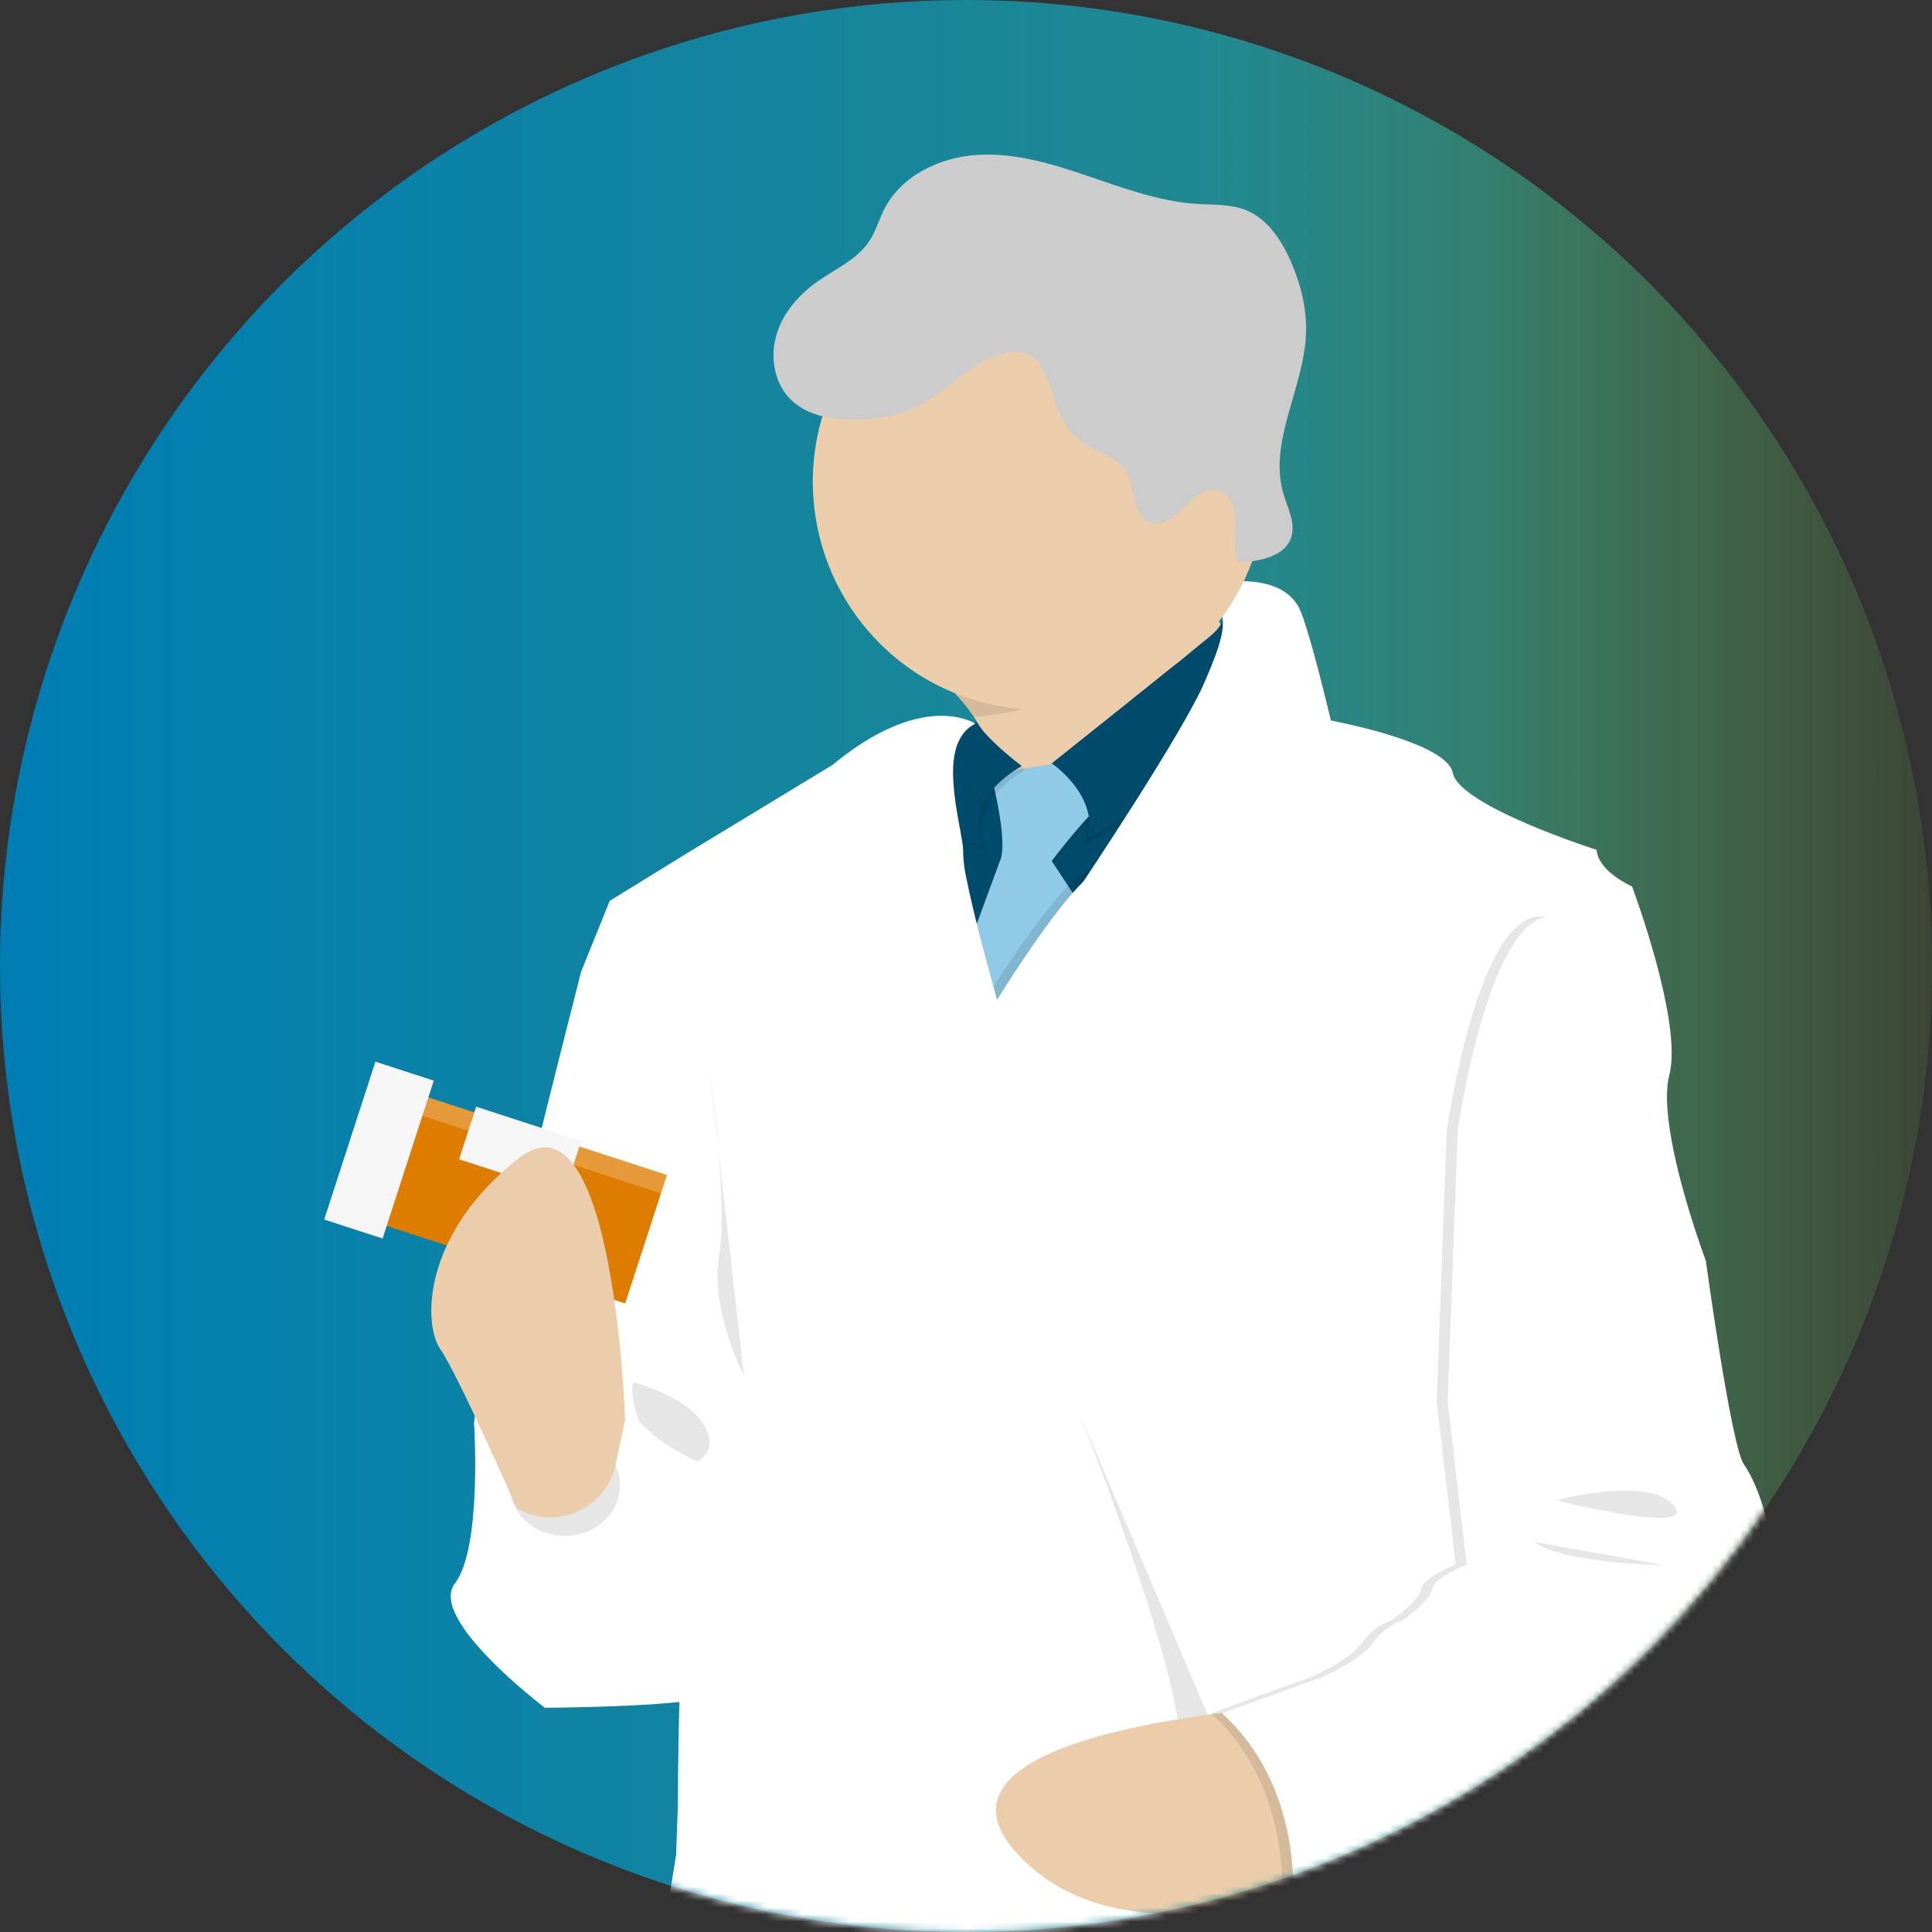 <svg xmlns="http://www.w3.org/2000/svg" xmlns:xlink="http://www.w3.org/1999/xlink" width="276" height="276" viewBox="0 0 276 276">
    <rect x="0" y="0" width="276" height="276" fill="#333333" stroke="none"/>
    <defs>
        <linearGradient id="z869akpo0b" x1="2.562%" x2="102.429%" y1="50%" y2="50%">
            <stop offset="0%" stop-color="#007EB3"/>
            <stop offset="60.486%" stop-color="#208991"/>
            <stop offset="73.35%" stop-color="#328F7E" stop-opacity=".846"/>
            <stop offset="100%" stop-color="#69A244" stop-opacity=".09"/>
        </linearGradient>
        <linearGradient id="4tcnvwds3d" x1="50%" x2="50%" y1="100%" y2="0%">
            <stop offset="0%" stop-color="gray" stop-opacity=".25"/>
            <stop offset="54%" stop-color="gray" stop-opacity=".12"/>
            <stop offset="100%" stop-color="gray" stop-opacity=".1"/>
        </linearGradient>
        <circle id="vzn2166aha" cx="138" cy="138" r="138"/>
    </defs>
    <g fill="none" fill-rule="evenodd">
        <g>
            <g transform="translate(-1001 -1392) translate(1001 1392)">
                <mask id="oijyec1zjc" fill="#fff">
                    <use xlink:href="#vzn2166aha"/>
                </mask>
                <use fill="url(#z869akpo0b)" fill-rule="nonzero" opacity=".097" xlink:href="#vzn2166aha"/>
                <g mask="url(#oijyec1zjc)">
                    <g fill-rule="nonzero" transform="translate(36 22)">
                        <path fill="#007EB3" d="M181.898 131.417c-3.134-.52-11.266-7.744-11.266-7.744s10.024-4.198 13.154-3.678c3.137.519 5.261 3.495 4.745 6.648-.516 3.153-3.477 5.289-6.614 4.77l-.02.004zM157.706 118.471c.423 3.15 7.349 11.564 7.349 11.564s4.469-9.941 4.046-13.103c-.229-2.086-1.563-3.883-3.487-4.696-1.924-.813-4.136-.514-5.778.78-1.642 1.296-2.457 3.383-2.13 5.455z"/>
                        <path fill="#000" d="M181.898 131.417c-3.134-.52-11.266-7.744-11.266-7.744s10.024-4.198 13.154-3.678c3.137.519 5.261 3.495 4.745 6.648-.516 3.153-3.477 5.289-6.614 4.77l-.02.004zM157.706 118.471c.423 3.15 7.349 11.564 7.349 11.564s4.469-9.941 4.046-13.103c-.229-2.086-1.563-3.883-3.487-4.696-1.924-.813-4.136-.514-5.778.78-1.642 1.296-2.457 3.383-2.13 5.455z" opacity=".25"/>
                        <path fill="#007EB3" d="M176.66 121.676c-3.074.788-13.43-2.468-13.43-2.468s7.469-7.918 10.544-8.722c3.074-.8 6.212 1.054 7.01 4.144.797 3.09-1.05 6.245-4.123 7.046zM161.408 95.717c2.095 2.398 12.491 5.54 12.491 5.54s-1.755-10.768-3.85-13.166c-1.346-1.585-3.437-2.32-5.473-1.921-2.035.398-3.7 1.867-4.356 3.844-.656 1.978-.202 4.157 1.188 5.703zM149.308 119.704c1.661 2.716 11.38 7.58 11.38 7.58s.081-10.911-1.568-13.632c-1.706-2.612-5.17-3.387-7.817-1.75-2.649 1.636-3.523 5.092-1.975 7.802h-.02z"/>
                        <path fill="url(#4tcnvwds3d)" d="M137.902 34.716c.65-2.398 1.433-4.807 1.982-7.237-.658 2.43-1.446 4.847-1.982 7.237z"/>
                        <path fill="#FFF" d="M49.4 115.644l-2.35 1.044s-15.32 59.824-15.32 64.659c0 4.835 32.485 31.739 32.485 31.739l5.068-34.39s-7.278-78.86-19.883-63.052z"/>
                        <path fill="#EBCDAB" d="M120.655 96.615l-13.572-7.119c-.76-3.257-2.11-6.347-3.98-9.114-1.986-2.883-4.626-5.714-7.916-7.19-8.316-3.748 35.174-23.423 35.174-23.423.686 2.363 1.492 4.69 2.417 6.969 2.24 5.56 5.958 12.749 10.749 14.796 8.143 3.485-22.872 25.081-22.872 25.081z"/>
                        <path fill="#000" d="M132.778 56.738c-3.81 13.471-15.757 22.99-29.675 23.644-1.986-2.883-4.626-5.714-7.916-7.19-8.316-3.748 35.174-23.423 35.174-23.423.686 2.363 1.492 4.69 2.417 6.969z" opacity=".1"/>
                        <path fill="#004B6B" d="M138.677 92.434L129.84 113.16 122.046 126.917 97.094 126.917 89.816 108.108 92.766 88.603 111.822 88.603 124.126 87.906 128.282 86.512 130.961 88.04z"/>
                        <path fill="#000" d="M135.634 64.805s5.511 1.182.576 5.249c-4.936 4.067-21.963 17.001-21.963 17.001s5.981 5.355 4.743 11.627l19.817-11.103 3.525-17.765s.396-5.34-6.698-5.009z" opacity=".1"/>
                        <path fill="#000" d="M118.144 87.055l-12.605 2.091s2.601 9.666 1.3 12.41c-.039.086-.071.174-.097.264l-5.143 13.974 3.854 10.973 13.341-18.289-4.547-6.921s4.806-6.403 7.665-8.623c2.86-2.22-3.768-5.879-3.768-5.879z" opacity=".1"/>
                        <path fill="#8FCAE7" d="M118.144 86.516l-12.605 2.087s2.601 9.666 1.3 12.41c-.039.085-.071.174-.097.264l-5.143 13.974 3.854 10.973 13.341-18.3-4.547-6.923s4.806-6.402 7.665-8.622c2.86-2.221-3.768-5.863-3.768-5.863z"/>
                        <path fill="#004B6B" d="M136.163 63.762s5.51 1.181.571 5.249c-4.939 4.067-22.487 18.044-22.487 18.044s6.498 4.312 5.264 10.58l19.817-11.1 3.525-17.765s.392-5.339-6.69-5.008z"/>
                        <path fill="#000" d="M103.969 81.614s1.202 2.26 6.51 6.335c0 0-8.837 4.725-5.457 11.367l-13.517-3.543-2.08-6.532 14.544-7.627z" opacity=".1"/>
                        <path fill="#004B6B" d="M103.448 81.094s1.202 2.26 6.51 6.335c0 0-8.837 4.702-5.457 11.364l-13.514-3.544-2.08-6.528 14.54-7.627z"/>
                        <path fill="#000" d="M138.677 92.434l-8.837 20.726-7.779 13.757H97.094l-7.278-18.809 2.946-19.505h5.3c-.087 4.551 1.566 9.898 1.46 11.887-.18 3.267 4.85 20.899 4.85 20.899s10.525-17.112 14.681-18.636c2.613-.956 8.147-8.918 11.904-14.713l7.72 4.394z" opacity=".1"/>
                        <path fill="#000" d="M135.63 63.431s12.013-3.425 14.744 3.627c2.73 7.051 8.836 35.53 8.836 35.53s-15.856 3.004-20.012 0c-2.438-1.783-5.455-2.576-8.449-2.22l-8.966 6.138-2.648-.788S133.48 84.283 136.597 77c3.118-7.284 4.172-10.54-.967-13.568z" opacity=".1"/>
                        <path fill="#FFF" d="M135.109 61.856s12.021-3.425 14.763 3.627c2.742 7.051 8.837 35.53 8.837 35.53s-15.852 3.004-20.012 0c-2.436-1.783-5.452-2.576-8.445-2.22l-8.974 6.138-2.648-.788s14.344-21.435 17.462-28.719c3.118-7.284 4.156-10.532-.983-13.568z"/>
                        <path fill="#EBCDAB" d="M144.929 46.804c.002 13.176-7.892 25.056-20.001 30.1-12.11 5.044-26.05 2.258-35.319-7.058-9.269-9.316-12.042-23.328-7.025-35.5 5.016-12.173 16.834-20.11 29.942-20.108 8.605-.04 16.87 3.378 22.954 9.494 6.085 6.116 9.487 14.422 9.449 23.072z"/>
                        <path fill="#FFF" d="M173.488 201.502l-.897 1.134s6.498 32.786 4.7 40.232c-.305 1.342-.48 2.71-.52 4.086v.06c-.318 7.575 1.958 17.406 1.958 17.406s1.817 28.98.783 40.898H57.842c-.713-17.624-1.481-40.457-.784-42.988 1.175-4.178 3.525-19.333 3.525-19.333l.259-7.181s0-6.942.212-14.675c.09-3.476.223-7.126.415-10.363.246-4.071.591-7.5 1.065-9.186.292-1.277.46-2.58.502-3.89 0-.122 0-.248.023-.374 0-.393.04-.819.055-1.256v-.393c.074-2.536.047-5.544-.035-8.663v-.515c-.067-2.34-.165-4.725-.275-6.993-.34-7.087-.783-13.08-.783-13.08L47.078 116.66l4.026-9.97 11.176-6.882 20.662-12.54c10.078-8.328 16.714-7.327 19.244-6.414.246.084.487.183.721.295.078.04.141.071.2.107.08.038.158.083.23.133-.692.336-1.294.834-1.754 1.453-.518.705-.887 1.51-1.085 2.363-.132.529-.225 1.067-.278 1.61-.051.571-.07 1.162-.07 1.756.027 1.304.139 2.605.332 3.894v.087c.13.921.29 1.823.447 2.67-.002.014-.002.028 0 .043.18.988.36 1.901.482 2.689l.062.394c.087.52.127 1.047.122 1.575.044 1.273.214 2.54.509 3.78.102.52.22 1.074.349 1.653.176.788.368 1.646.575 2.52.114.48.235.976.36 1.469.048.196.099.393.146.594l.078.311c.834 3.335 1.74 6.654 2.295 8.662.33 1.182.537 1.91.537 1.91s5.9-9.588 10.607-15.045c.07-.078.134-.153.2-.224.466-.54.925-1.032 1.363-1.465.96-.96 1.822-1.646 2.515-1.898.148-.054.29-.121.427-.2 1.927-1.099 5.037-5.087 7.948-9.265.286-.394.564-.823.846-1.228.646-.937 1.273-1.878 1.864-2.78.455-.69.89-1.359 1.3-1.996 1.96-3.064 3.338-5.347 3.338-5.347l2.718-.122.474-.024h.318l12.342-.575s.533.09 1.41.268c.047 0 .094 0 .145.031 4.38.875 16.546 3.642 17.29 7.481.909 4.702 20.533 10.974 20.533 10.974.259 3.15 5.065 5.225 5.065 5.225s7.278 19.332 5.33 26.907c-1.922 7.481 5.007 25.987 5.191 26.506l-1.328 1.686-32.852 41.77z"/>
                        <path fill="#000" d="M54.469 175.468s8.966 2.22 10.658 7.316c1.692 5.095-6.627 5.225-6.627 5.225s-5.069-9.013-4.031-12.54zM118.144 179.78s17.545 43.9 14.035 50.681c-3.51 6.78 7.536 0 7.536 0l-21.57-50.681z" opacity=".1"/>
                        <path fill="#EBCDAB" d="M151.411 221.514s-59.257 2.874-41.97 21.423c17.285 18.549 52.758.788 52.758.788l-10.788-22.21z"/>
                        <path fill="#CCC" d="M103.098 30.472c-2.809 1.819-5.225 4.252-8.226 5.709-2.597 1.256-5.515 1.713-8.394 1.78-3.525.078-7.321-.544-9.73-3.103-2.213-2.362-2.742-5.997-1.806-9.095.936-3.099 3.18-5.67 5.817-7.532 2.636-1.863 5.695-3.15 7.442-5.816.925-1.41 1.371-3.07 2.14-4.571 2.455-4.8 7.978-7.398 13.317-7.721 5.339-.323 10.63 1.276 15.715 3.008 5.084 1.732 10.208 3.638 15.574 3.996 2.39.15 4.873 0 7.09.91 2.981 1.217 4.936 4.126 6.267 7.087 1.493 3.339 2.421 6.985 2.264 10.63-.329 7.785-5.444 15.423-3.196 22.88.596 1.99 1.712 4.029 1.116 6.017-.87 2.902-4.594 3.563-7.606 3.701-.784-1.728-.365-3.729-.349-5.626.016-1.898-.682-4.138-2.5-4.65-3.634-1.02-6.141 5.792-9.713 4.563-2.723-.941-2.018-5.118-3.6-7.532-1.25-1.914-3.757-2.45-5.7-3.646-4.14-2.555-4.014-6.642-5.938-10.509-2.029-4.071-6.286-2.874-9.984-.48z"/>
                        <path fill="#FFF" d="M34.711 180.3l-2.988 1.047s1.175 17.765-2.742 22.86c-3.917 5.095 12.863 17.761 12.863 17.761s23.001-.13 23.651-1.969c.65-1.838-1.175-32.916-1.175-32.916s-12.346-4.835-11.308-12.54c0 0-3.768 18.155-9.354 17.371-5.586-.783-11.927-5.472-8.947-11.615z"/>
                        <ellipse cx="44.68" cy="190.162" fill="#000" opacity=".1" rx="7.885" ry="7.249"/>
                        <g>
                            <path fill="#DE7C00" d="M0 0H19.292V36.89H0z" transform="rotate(-72 114.27 63.857)"/>
                            <path fill="#FFF" fill-opacity=".22" d="M16.536 0H19.292V36.89H16.536z" transform="rotate(-72 114.27 63.857)"/>
                        </g>
                        <path fill="#F6F6F6" d="M6.29 137.92L30.001 137.909 29.997 146.679 6.285 146.691z" transform="rotate(-72 18.143 142.3)"/>
                        <path fill="#F6F6F6" d="M34.364 134.408L42.267 134.405 42.26 150.191 34.356 150.195z" transform="rotate(-72 38.312 142.3)"/>
                        <path fill="#EBCDAB" d="M53.302 180.823s-1.567-48.067-15.206-37.357c-13.64 10.71-13.772 23.517-11.175 27.301 2.596 3.784 10.924 22.726 10.924 22.726 2.642 1.54 5.859 1.713 8.65.466 2.79-1.247 4.817-3.762 5.451-6.765l1.356-6.371z"/>
                        <path fill="#000" d="M201.577 153.262l4.548 4.835s3.639 26.644 5.456 29.136c1.818 2.492 6.11 12.407 2.08 19.852 0 0-1.3 4.052-.52 5.749.779 1.697-5.845 10.19-5.845 10.19s-8.708 7.835-10.53 9.012c-1.82 1.177-11.433 10.58-14.68 10.71-3.247.13-4.309 4.18-4.309 4.18l-18.324.655s-10.121-.532-12.323.905c0 0 1.175-15.545-10.133-25.734l14.422-5.225s5.46-2.363 7.149-4.831c1.062-1.514 2.569-2.655 4.309-3.264 0 0 4.026-2.875 4.156-4.442.129-1.567 4.923-3.488 4.923-3.488l-2.714-23.29 1.43-38.664s4.547-32.397 14.164-30.566c9.616 1.831 16.741 44.28 16.741 44.28z" opacity=".1"/>
                        <path fill="#FFF" d="M203.144 153.262l4.547 4.835s3.64 26.644 5.457 29.136c1.817 2.492 6.11 12.407 2.08 19.852 0 0-1.297 4.052-.517 5.749.78 1.697-5.848 10.19-5.848 10.19s-8.708 7.835-10.53 9.012c-1.82 1.177-11.433 10.58-14.68 10.71-3.248.13-4.31 4.18-4.31 4.18l-18.323.655s-10.13-.532-12.323.905c0 0 1.175-15.545-10.133-25.734l14.422-5.225s5.46-2.363 7.149-4.831c1.062-1.514 2.569-2.655 4.309-3.264 0 0 4.026-2.875 4.156-4.442.129-1.567 4.923-3.488 4.923-3.488l-2.714-23.29 1.43-38.664s4.547-32.397 14.163-30.566c9.617 1.831 16.742 44.28 16.742 44.28z"/>
                        <path fill="#000" d="M186.238 192.32s13.384-3.544 16.894.787c3.51 4.332-16.894-.787-16.894-.787zM183.12 198.261c4.548 3.201 18.582 3.331 18.582 3.331l-18.582-3.33zM65.35 130.925s2.719 18.813 1.38 26.475c-1.34 7.662 3.548 17.155 3.548 17.155l-4.928-43.63z" opacity=".1"/>
                    </g>
                </g>
            </g>
        </g>
    </g>
</svg>
